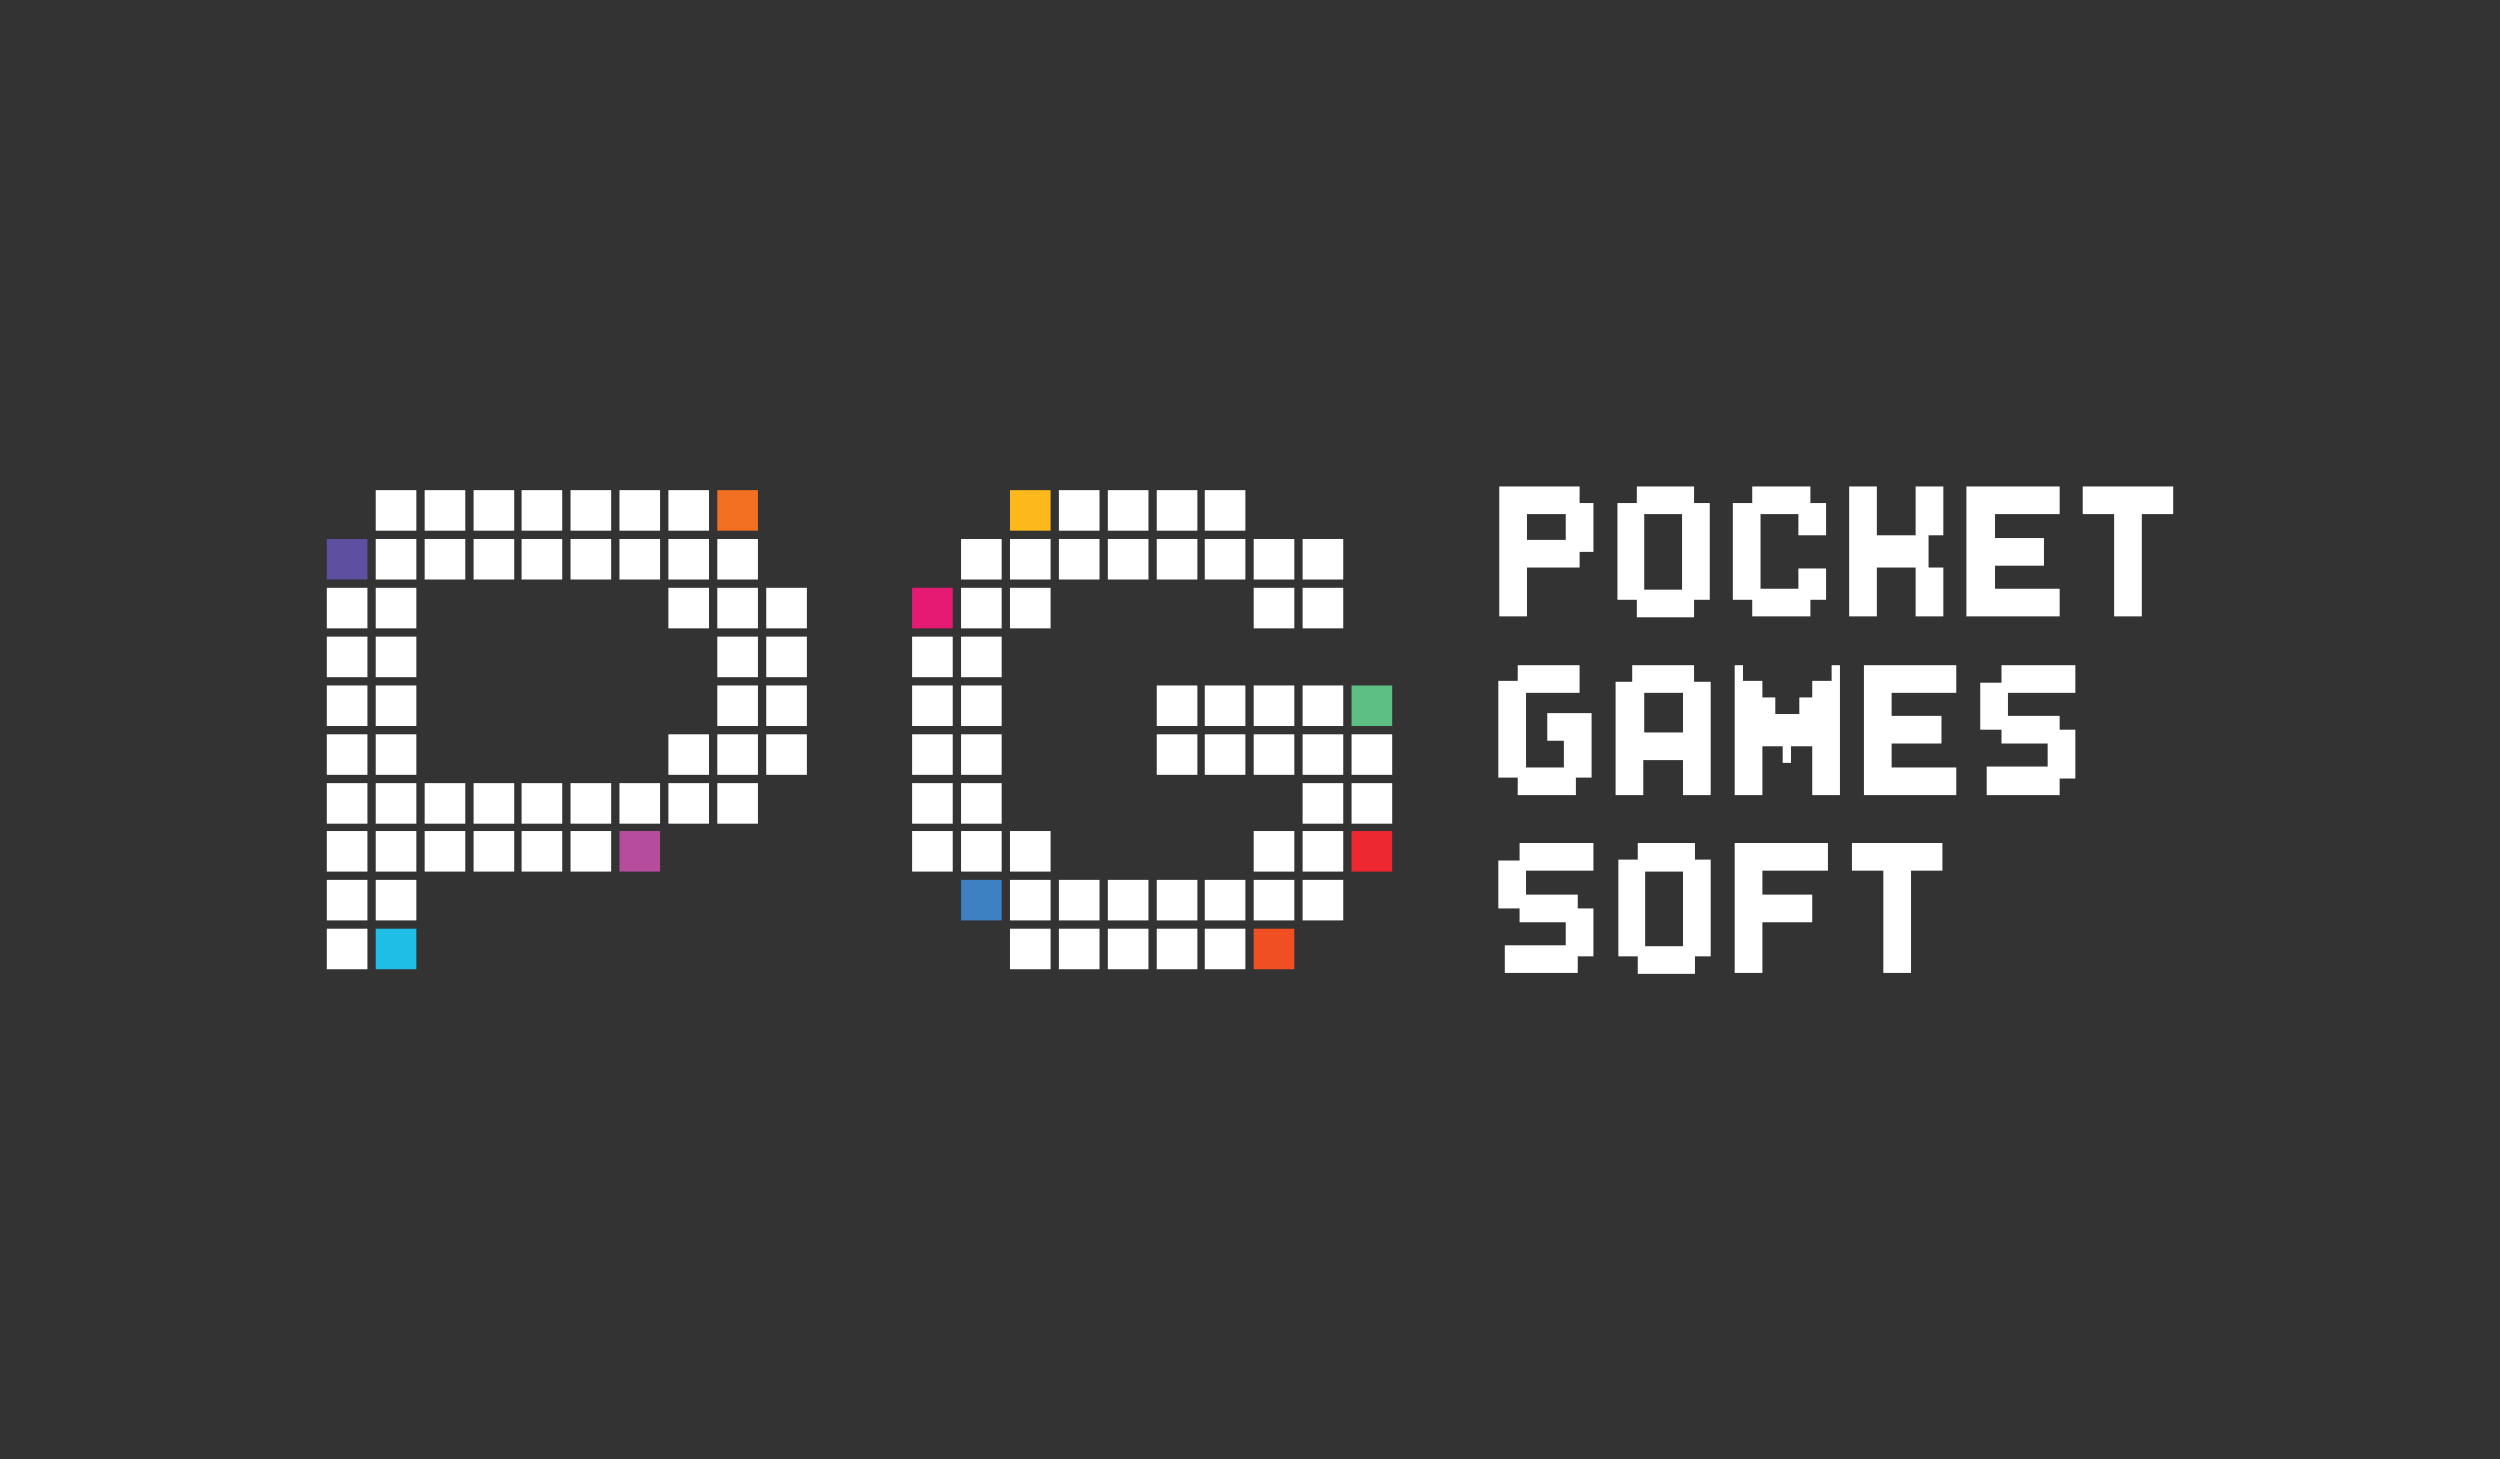<svg width="197" height="115" viewBox="0 0 197 115" fill="none" xmlns="http://www.w3.org/2000/svg">
<rect x="0" y="0" width="197" height="115" fill="#333333" stroke="none"/>
<g id="Pgsoft" clip-path="url(#clip0_1862_1745)">
<g id="pg-soft 1">
<path id="Vector" d="M37.319 61.711H40.52V64.905H37.319V61.711Z" fill="white"/>
<path id="Vector_2" d="M37.319 65.486H40.52V68.681H37.319V65.486Z" fill="white"/>
<path id="Vector_3" d="M33.463 42.472H36.664V45.666H33.463V42.472Z" fill="white"/>
<path id="Vector_4" d="M33.463 38.624H36.664V41.818H33.463V38.624Z" fill="white"/>
<path id="Vector_5" d="M41.102 38.624H44.303V41.818H41.102V38.624Z" fill="white"/>
<path id="Vector_6" d="M41.102 61.711H44.303V64.905H41.102V61.711Z" fill="white"/>
<path id="Vector_7" d="M41.102 42.472H44.303V45.666H41.102V42.472Z" fill="white"/>
<path id="Vector_8" d="M37.319 38.624H40.52V41.818H37.319V38.624Z" fill="white"/>
<path id="Vector_9" d="M37.319 42.472H40.52V45.666H37.319V42.472Z" fill="white"/>
<path id="Vector_10" d="M41.102 65.486H44.303V68.681H41.102V65.486Z" fill="white"/>
<path id="Vector_11" d="M25.752 57.863H28.953V61.057H25.752V57.863Z" fill="white"/>
<path id="Vector_12" d="M25.752 50.167H28.953V53.362H25.752V50.167Z" fill="white"/>
<path id="Vector_13" d="M33.463 61.711H36.664V64.905H33.463V61.711Z" fill="white"/>
<path id="Vector_14" d="M25.752 46.319H28.953V49.514H25.752V46.319Z" fill="white"/>
<path id="Vector_15" d="M25.752 42.472H28.953V45.666H25.752V42.472Z" fill="#5E4FA1"/>
<path id="Vector_16" d="M25.752 54.015H28.953V57.21H25.752V54.015Z" fill="white"/>
<path id="Vector_17" d="M25.752 73.182H28.953V76.376H25.752V73.182Z" fill="white"/>
<path id="Vector_18" d="M25.752 69.334H28.953V72.528H25.752V69.334Z" fill="white"/>
<path id="Vector_19" d="M25.752 61.711H28.953V64.905H25.752V61.711Z" fill="white"/>
<path id="Vector_20" d="M25.752 65.486H28.953V68.681H25.752V65.486Z" fill="white"/>
<path id="Vector_21" d="M29.607 73.182H32.808V76.376H29.607V73.182Z" fill="#1EBEE6"/>
<path id="Vector_22" d="M29.607 38.624H32.808V41.818H29.607V38.624Z" fill="white"/>
<path id="Vector_23" d="M29.607 69.334H32.808V72.528H29.607V69.334Z" fill="white"/>
<path id="Vector_24" d="M29.607 42.472H32.808V45.666H29.607V42.472Z" fill="white"/>
<path id="Vector_25" d="M29.607 46.319H32.808V49.514H29.607V46.319Z" fill="white"/>
<path id="Vector_26" d="M33.463 65.486H36.664V68.681H33.463V65.486Z" fill="white"/>
<path id="Vector_27" d="M29.607 50.167H32.808V53.362H29.607V50.167Z" fill="white"/>
<path id="Vector_28" d="M29.607 65.486H32.808V68.681H29.607V65.486Z" fill="white"/>
<path id="Vector_29" d="M29.607 61.711H32.808V64.905H29.607V61.711Z" fill="white"/>
<path id="Vector_30" d="M29.607 54.015H32.808V57.21H29.607V54.015Z" fill="white"/>
<path id="Vector_31" d="M29.607 57.863H32.808V61.057H29.607V57.863Z" fill="white"/>
<path id="Vector_32" d="M48.813 61.711H52.014V64.905H48.813V61.711Z" fill="white"/>
<path id="Vector_33" d="M56.524 57.863H59.725V61.057H56.524V57.863Z" fill="white"/>
<path id="Vector_34" d="M56.524 61.711H59.725V64.905H56.524V61.711Z" fill="white"/>
<path id="Vector_35" d="M56.524 42.472H59.725V45.666H56.524V42.472Z" fill="white"/>
<path id="Vector_36" d="M56.524 54.015H59.725V57.21H56.524V54.015Z" fill="white"/>
<path id="Vector_37" d="M56.524 50.167H59.725V53.362H56.524V50.167Z" fill="white"/>
<path id="Vector_38" d="M56.524 46.319H59.725V49.514H56.524V46.319Z" fill="white"/>
<path id="Vector_39" d="M52.669 46.319H55.87V49.514H52.669V46.319Z" fill="white"/>
<path id="Vector_40" d="M52.669 42.472H55.87V45.666H52.669V42.472Z" fill="white"/>
<path id="Vector_41" d="M52.669 38.624H55.87V41.818H52.669V38.624Z" fill="white"/>
<path id="Vector_42" d="M60.38 54.015H63.581V57.21H60.38V54.015Z" fill="white"/>
<path id="Vector_43" d="M60.38 46.319H63.581V49.514H60.38V46.319Z" fill="white"/>
<path id="Vector_44" d="M60.38 50.167H63.581V53.362H60.38V50.167Z" fill="white"/>
<path id="Vector_45" d="M56.524 38.624H59.725V41.818H56.524V38.624Z" fill="#F36F21"/>
<path id="Vector_46" d="M60.38 57.863H63.581V61.057H60.38V57.863Z" fill="white"/>
<path id="Vector_47" d="M44.958 38.624H48.159V41.818H44.958V38.624Z" fill="white"/>
<path id="Vector_48" d="M44.958 42.472H48.159V45.666H44.958V42.472Z" fill="white"/>
<path id="Vector_49" d="M44.958 61.711H48.159V64.905H44.958V61.711Z" fill="white"/>
<path id="Vector_50" d="M48.813 65.486H52.014V68.681H48.813V65.486Z" fill="#B64C9C"/>
<path id="Vector_51" d="M44.958 65.486H48.159V68.681H44.958V65.486Z" fill="white"/>
<path id="Vector_52" d="M48.813 38.624H52.014V41.818H48.813V38.624Z" fill="white"/>
<path id="Vector_53" d="M52.669 61.711H55.87V64.905H52.669V61.711Z" fill="white"/>
<path id="Vector_54" d="M52.669 57.863H55.87V61.057H52.669V57.863Z" fill="white"/>
<path id="Vector_55" d="M48.813 42.472H52.014V45.666H48.813V42.472Z" fill="white"/>
<path id="Vector_56" d="M83.441 69.334H86.642V72.528H83.441V69.334Z" fill="white"/>
<path id="Vector_57" d="M83.441 73.182H86.642V76.376H83.441V73.182Z" fill="white"/>
<path id="Vector_58" d="M79.586 46.319H82.787V49.514H79.586V46.319Z" fill="white"/>
<path id="Vector_59" d="M79.586 42.472H82.787V45.666H79.586V42.472Z" fill="white"/>
<path id="Vector_60" d="M79.586 38.624H82.787V41.818H79.586V38.624Z" fill="#FDB81B"/>
<path id="Vector_61" d="M87.297 38.624H90.498V41.818H87.297V38.624Z" fill="white"/>
<path id="Vector_62" d="M87.297 42.472H90.498V45.666H87.297V42.472Z" fill="white"/>
<path id="Vector_63" d="M87.297 69.334H90.498V72.528H87.297V69.334Z" fill="white"/>
<path id="Vector_64" d="M83.441 38.624H86.642V41.818H83.441V38.624Z" fill="white"/>
<path id="Vector_65" d="M83.441 42.472H86.642V45.666H83.441V42.472Z" fill="white"/>
<path id="Vector_66" d="M87.297 73.182H90.498V76.376H87.297V73.182Z" fill="white"/>
<path id="Vector_67" d="M71.874 57.863H75.075V61.057H71.874V57.863Z" fill="white"/>
<path id="Vector_68" d="M71.874 50.167H75.075V53.362H71.874V50.167Z" fill="white"/>
<path id="Vector_69" d="M71.874 46.319H75.075V49.514H71.874V46.319Z" fill="#E51B73"/>
<path id="Vector_70" d="M71.874 54.015H75.075V57.21H71.874V54.015Z" fill="white"/>
<path id="Vector_71" d="M71.874 61.711H75.075V64.905H71.874V61.711Z" fill="white"/>
<path id="Vector_72" d="M71.874 65.486H75.075V68.681H71.874V65.486Z" fill="white"/>
<path id="Vector_73" d="M75.731 69.334H78.931V72.528H75.731V69.334Z" fill="#3D81C3"/>
<path id="Vector_74" d="M75.731 42.472H78.931V45.666H75.731V42.472Z" fill="white"/>
<path id="Vector_75" d="M75.731 46.319H78.931V49.514H75.731V46.319Z" fill="white"/>
<path id="Vector_76" d="M79.586 69.334H82.787V72.528H79.586V69.334Z" fill="white"/>
<path id="Vector_77" d="M79.586 65.486H82.787V68.681H79.586V65.486Z" fill="white"/>
<path id="Vector_78" d="M79.586 73.182H82.787V76.376H79.586V73.182Z" fill="white"/>
<path id="Vector_79" d="M75.731 50.167H78.931V53.362H75.731V50.167Z" fill="white"/>
<path id="Vector_80" d="M75.731 65.486H78.931V68.681H75.731V65.486Z" fill="white"/>
<path id="Vector_81" d="M75.731 61.711H78.931V64.905H75.731V61.711Z" fill="white"/>
<path id="Vector_82" d="M75.731 54.015H78.931V57.21H75.731V54.015Z" fill="white"/>
<path id="Vector_83" d="M75.731 57.863H78.931V61.057H75.731V57.863Z" fill="white"/>
<path id="Vector_84" d="M102.646 57.863H105.847V61.057H102.646V57.863Z" fill="white"/>
<path id="Vector_85" d="M102.646 61.711H105.847V64.905H102.646V61.711Z" fill="white"/>
<path id="Vector_86" d="M102.646 42.472H105.847V45.666H102.646V42.472Z" fill="white"/>
<path id="Vector_87" d="M102.646 54.015H105.847V57.21H102.646V54.015Z" fill="white"/>
<path id="Vector_88" d="M102.646 46.319H105.847V49.514H102.646V46.319Z" fill="white"/>
<path id="Vector_89" d="M102.646 65.486H105.847V68.681H102.646V65.486Z" fill="white"/>
<path id="Vector_90" d="M102.646 69.334H105.847V72.528H102.646V69.334Z" fill="white"/>
<path id="Vector_91" d="M98.791 46.319H101.992V49.514H98.791V46.319Z" fill="white"/>
<path id="Vector_92" d="M98.791 42.472H101.992V45.666H98.791V42.472Z" fill="white"/>
<path id="Vector_93" d="M106.503 54.015H109.704V57.21H106.503V54.015Z" fill="#5EBF85"/>
<path id="Vector_94" d="M91.152 73.182H94.353V76.376H91.152V73.182Z" fill="white"/>
<path id="Vector_95" d="M106.503 65.486H109.704V68.681H106.503V65.486Z" fill="#EE2830"/>
<path id="Vector_96" d="M106.503 57.863H109.704V61.057H106.503V57.863Z" fill="white"/>
<path id="Vector_97" d="M106.503 61.711H109.704V64.905H106.503V61.711Z" fill="white"/>
<path id="Vector_98" d="M91.152 38.624H94.353V41.818H91.152V38.624Z" fill="white"/>
<path id="Vector_99" d="M91.152 42.472H94.353V45.666H91.152V42.472Z" fill="white"/>
<path id="Vector_100" d="M94.936 69.334H98.136V72.528H94.936V69.334Z" fill="white"/>
<path id="Vector_101" d="M91.152 54.015H94.353V57.21H91.152V54.015Z" fill="white"/>
<path id="Vector_102" d="M94.936 73.182H98.136V76.376H94.936V73.182Z" fill="white"/>
<path id="Vector_103" d="M91.152 69.334H94.353V72.528H91.152V69.334Z" fill="white"/>
<path id="Vector_104" d="M98.791 54.015H101.992V57.21H98.791V54.015Z" fill="white"/>
<path id="Vector_105" d="M91.152 57.863H94.353V61.057H91.152V57.863Z" fill="white"/>
<path id="Vector_106" d="M94.936 38.624H98.136V41.818H94.936V38.624Z" fill="white"/>
<path id="Vector_107" d="M98.791 65.486H101.992V68.681H98.791V65.486Z" fill="white"/>
<path id="Vector_108" d="M98.791 73.182H101.992V76.376H98.791V73.182Z" fill="#F04E23"/>
<path id="Vector_109" d="M98.791 69.334H101.992V72.528H98.791V69.334Z" fill="white"/>
<path id="Vector_110" d="M98.791 57.863H101.992V61.057H98.791V57.863Z" fill="white"/>
<path id="Vector_111" d="M94.936 42.472H98.136V45.666H94.936V42.472Z" fill="white"/>
<path id="Vector_112" d="M94.936 57.863H98.136V61.057H94.936V57.863Z" fill="white"/>
<path id="Vector_113" d="M94.936 54.015H98.136V57.21H94.936V54.015Z" fill="white"/>
<path id="Vector_114" d="M168.775 38.333H166.593H164.119V40.511H166.593V48.57H168.775V40.511H171.248V38.333H168.775Z" fill="white"/>
<path id="Vector_115" d="M162.301 40.511V38.333H154.953V40.511V46.392V48.57H157.208H162.301V46.392H157.208V44.577H161.064V42.399H157.208V40.511H162.301Z" fill="white"/>
<path id="Vector_116" d="M133.492 39.64V38.333H128.982V39.64H127.454V47.263H128.982V48.643H133.492V47.263H134.729V39.64H133.492ZM132.546 46.465H129.564V40.511H132.546V46.465Z" fill="white"/>
<path id="Vector_117" d="M124.472 39.64V38.333H118.143V48.57H120.325V44.722H124.472V43.488H125.563V39.64H124.472ZM123.38 42.544H120.325V40.511H123.38V42.544Z" fill="white"/>
<path id="Vector_118" d="M153.134 42.181V38.333H150.952V42.181H147.896V38.333H145.714V48.57H147.896V44.722H150.952V48.57H153.134V44.722H151.97V42.181H153.134Z" fill="white"/>
<path id="Vector_119" d="M143.895 42.181V39.64H142.659V38.333H138.076V39.64H136.548V47.263H138.076V48.57H142.659V47.263H143.895V44.795H141.713V46.392H138.73V40.511H141.713V42.181H143.895Z" fill="white"/>
<path id="Vector_120" d="M150.589 66.43H148.406H145.933V68.608H148.406V76.667H150.589V68.608H153.062V66.43H150.589Z" fill="white"/>
<path id="Vector_121" d="M133.565 67.737V66.43H129.055V67.737H127.527V75.36H129.055V76.739H133.565V75.36H134.802V67.737H133.565ZM132.62 74.561H129.637V68.681H132.62V74.561Z" fill="white"/>
<path id="Vector_122" d="M125.562 68.608V66.43H119.743V67.809H118.069V71.585H119.743V72.674H123.38V74.489H118.579V76.667H124.326V75.36H125.562V71.585H124.326V70.496H120.252V68.608H125.562Z" fill="white"/>
<path id="Vector_123" d="M144.041 68.608V66.43H136.693V68.608V74.489V76.667H138.876V74.489V72.674H142.804V70.496H138.876V68.608H144.041Z" fill="white"/>
<path id="Vector_124" d="M154.153 54.596V52.418H146.878V54.596V60.477V62.655H149.06H154.153V60.477H149.06V58.589H152.989V56.411H149.06V54.596H154.153Z" fill="white"/>
<path id="Vector_125" d="M163.537 54.596V52.418H157.717V53.797H156.044V57.5H157.717V58.589H161.355V60.404H156.553V62.655H162.3V61.348H163.537V57.5H162.3V56.411H158.226V54.596H163.537Z" fill="white"/>
<path id="Vector_126" d="M133.492 53.725V52.418H128.618V53.725H127.309V62.655H129.491V59.896H132.619V62.655H134.802V53.725H133.492ZM132.619 57.718H129.564V54.596H132.619V57.718Z" fill="white"/>
<path id="Vector_127" d="M121.925 56.193V58.371H123.234V60.477H120.252V54.596H123.234H124.471V53.652V52.418H124.18H119.597V53.652H118.069V61.275H119.597V62.655H124.18V61.275H125.417V58.371V56.193H121.925Z" fill="white"/>
<path id="Vector_128" d="M144.332 52.418V53.652H143.095H142.804V54.959H141.786V56.266H139.894V54.959H138.876V53.652H138.585H137.348V52.418H136.693V62.655H138.585H138.876V58.807H139.894H140.476V60.114H140.549H141.131V58.807H141.786H142.804V62.655H143.095H144.987V52.418H144.332Z" fill="white"/>
</g>
</g>
<defs>
<clipPath id="clip0_1862_1745">
<rect width="197" height="115" fill="white"/>
</clipPath>
</defs>
</svg>
